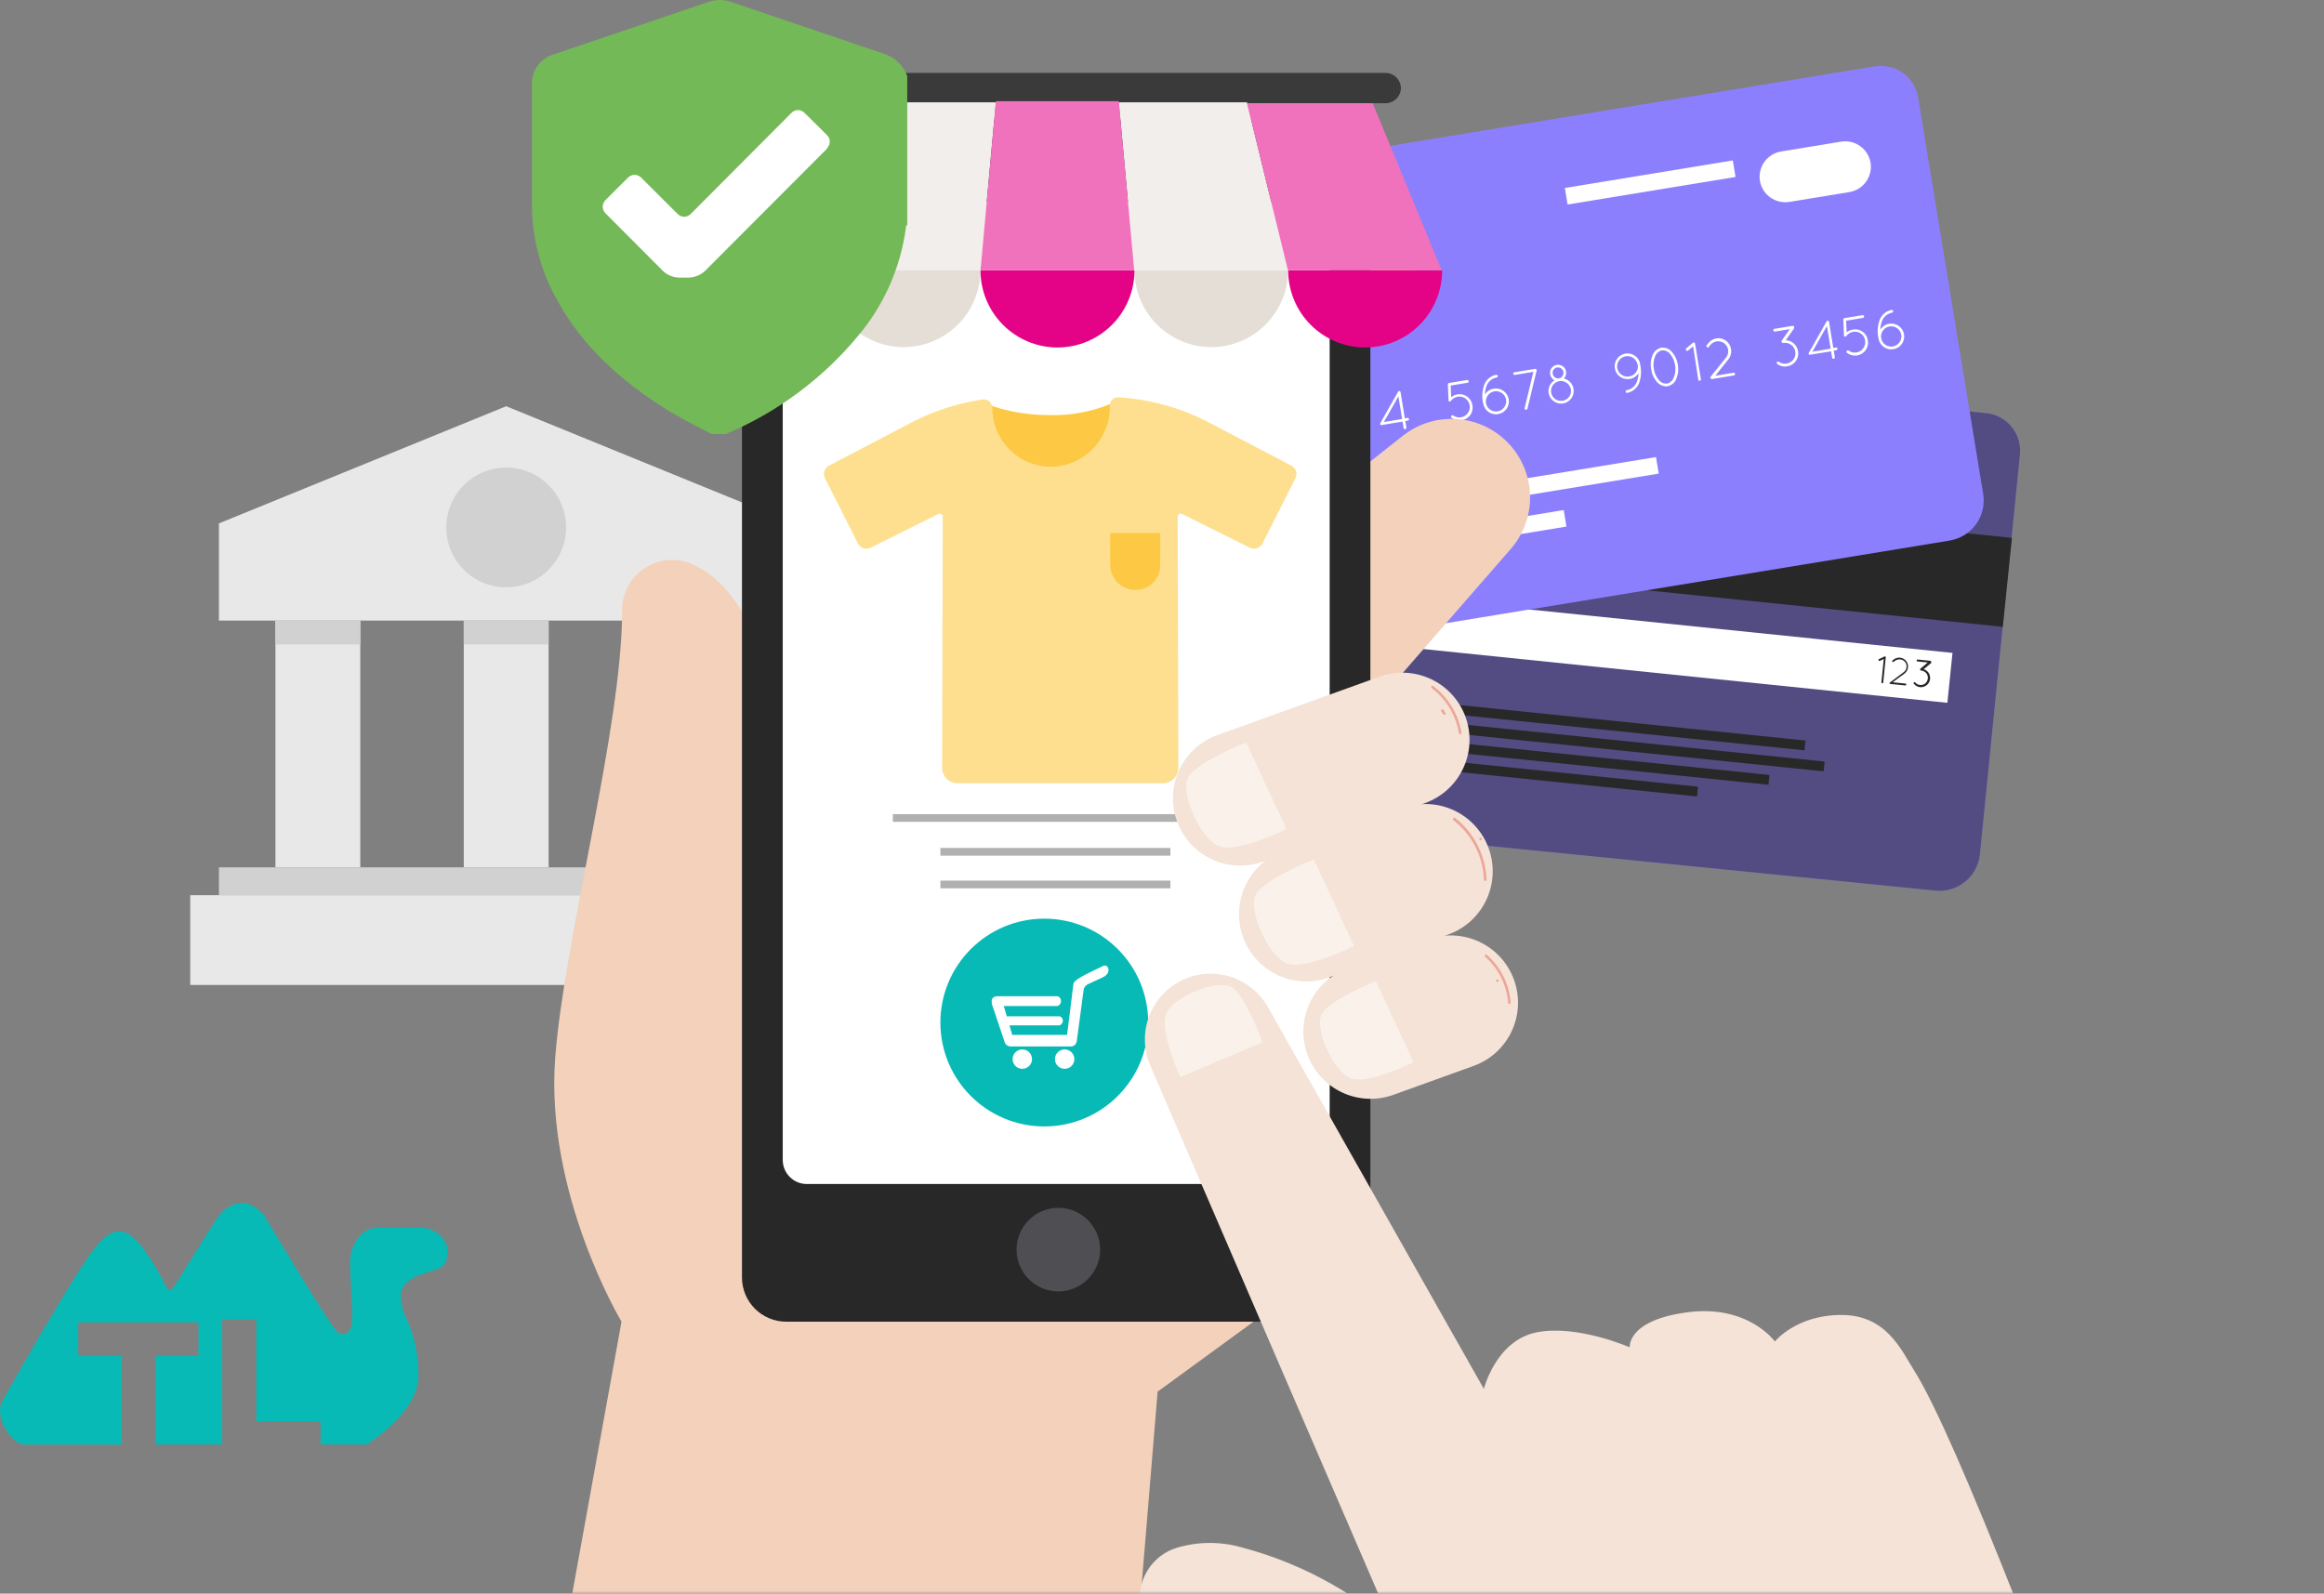 <svg width="452" height="310" viewBox="0 0 452 310" fill="none" xmlns="http://www.w3.org/2000/svg">
<rect x="0" y="0" width="452" height="310" fill="#808080" stroke="none"/>
<g clip-path="url(#clip0_4015_6398)">
<path d="M154.31 120.72H42.58V101.81L98.45 79.02L154.31 101.81V120.72Z" fill="#E8E8E8"/>
<path d="M70.07 120.72H53.57V168.72H70.07V120.72Z" fill="#E8E8E8"/>
<path d="M70.07 120.72H53.57V125.37H70.07V120.72Z" fill="#D1D1D1"/>
<path d="M143.33 120.72H126.83V168.72H143.33V120.72Z" fill="#E8E8E8"/>
<path d="M143.33 120.72H126.83V125.37H143.33V120.72Z" fill="#D1D1D1"/>
<path d="M106.699 120.72H90.199V168.72H106.699V120.72Z" fill="#E8E8E8"/>
<path d="M106.699 120.72H90.199V125.37H106.699V120.72Z" fill="#D1D1D1"/>
<path d="M98.451 114.25C104.885 114.25 110.101 109.034 110.101 102.6C110.101 96.166 104.885 90.95 98.451 90.95C92.017 90.95 86.801 96.166 86.801 102.6C86.801 109.034 92.017 114.25 98.451 114.25Z" fill="#D1D1D1"/>
<path d="M154.31 168.72H42.58V174.14H154.31V168.72Z" fill="#D1D1D1"/>
<path d="M159.4 174.14H37V191.6H159.4V174.14Z" fill="#E8E8E8"/>
<path d="M392.861 88.41L385.081 166.17C384.871 168.255 383.842 170.172 382.22 171.5C380.599 172.827 378.516 173.457 376.431 173.25L253.111 160.91C251.025 160.698 249.108 159.667 247.781 158.044C246.453 156.42 245.824 154.337 246.031 152.25L253.811 74.5C253.907 73.538 254.192 72.604 254.649 71.752C255.106 70.901 255.727 70.147 256.476 69.535C257.224 68.923 258.086 68.465 259.011 68.186C259.937 67.907 260.909 67.813 261.871 67.91L386.271 80.36C387.232 80.455 388.166 80.739 389.018 81.195C389.869 81.651 390.623 82.271 391.235 83.019C391.847 83.766 392.306 84.627 392.585 85.552C392.864 86.478 392.958 87.449 392.861 88.41Z" fill="#8C7FFE"/>
<path opacity="0.58" d="M392.861 88.41L385.081 166.17C384.871 168.255 383.842 170.172 382.22 171.5C380.599 172.827 378.516 173.457 376.431 173.25L253.111 160.91C251.025 160.698 249.108 159.667 247.781 158.044C246.453 156.42 245.824 154.337 246.031 152.25L253.811 74.5C253.907 73.538 254.192 72.604 254.649 71.752C255.106 70.901 255.727 70.147 256.476 69.535C257.224 68.923 258.086 68.465 259.011 68.186C259.937 67.907 260.909 67.813 261.871 67.91L386.271 80.36C387.232 80.455 388.166 80.739 389.018 81.195C389.869 81.651 390.623 82.271 391.235 83.019C391.847 83.766 392.306 84.627 392.585 85.552C392.864 86.478 392.958 87.449 392.861 88.41Z" fill="#282828"/>
<path d="M391.301 104.633L252.271 90.363L250.496 107.662L389.526 121.932L391.301 104.633Z" fill="#282828"/>
<path d="M379.747 127.006L259.061 114.62L258.064 124.329L378.75 136.715L379.747 127.006Z" fill="white"/>
<path d="M366.379 128.2L365.589 128.56H365.499C365.467 128.556 365.436 128.544 365.41 128.524C365.383 128.505 365.363 128.479 365.349 128.45C365.339 128.428 365.334 128.404 365.334 128.379C365.334 128.355 365.339 128.331 365.348 128.308C365.357 128.286 365.371 128.266 365.388 128.249C365.406 128.232 365.426 128.219 365.449 128.21L366.519 127.7C366.541 127.69 366.564 127.684 366.588 127.683C366.612 127.682 366.636 127.686 366.658 127.695C366.68 127.703 366.701 127.716 366.718 127.732C366.735 127.748 366.749 127.768 366.759 127.79C366.774 127.835 366.774 127.884 366.759 127.93L366.279 132.75C366.277 132.773 366.269 132.796 366.258 132.817C366.247 132.838 366.231 132.857 366.212 132.872C366.194 132.886 366.173 132.897 366.15 132.904C366.127 132.911 366.103 132.913 366.079 132.91C366.055 132.907 366.032 132.9 366.011 132.889C365.991 132.877 365.972 132.862 365.957 132.843C365.942 132.825 365.931 132.803 365.925 132.78C365.918 132.757 365.916 132.733 365.919 132.71L366.379 128.2Z" fill="#282828"/>
<path d="M367.59 132.75L370.26 130.75C370.418 130.632 370.549 130.482 370.644 130.309C370.738 130.137 370.795 129.946 370.81 129.75C370.843 129.415 370.75 129.08 370.55 128.81C370.433 128.653 370.283 128.523 370.11 128.43C369.937 128.336 369.746 128.282 369.55 128.27C369.214 128.237 368.877 128.325 368.6 128.52L368.32 128.73C368.304 128.747 368.285 128.761 368.263 128.77C368.242 128.78 368.219 128.785 368.195 128.785C368.172 128.785 368.148 128.78 368.127 128.77C368.105 128.761 368.086 128.747 368.07 128.73C368.053 128.713 368.039 128.693 368.029 128.671C368.02 128.648 368.015 128.624 368.015 128.6C368.015 128.576 368.02 128.552 368.029 128.529C368.039 128.507 368.053 128.487 368.07 128.47L368.35 128.26C368.697 128.008 369.123 127.89 369.55 127.93C369.789 127.954 370.02 128.028 370.228 128.147C370.437 128.266 370.618 128.427 370.76 128.62C371.016 128.961 371.133 129.386 371.09 129.81C371.067 130.05 370.994 130.283 370.875 130.493C370.756 130.704 370.595 130.886 370.4 131.03L368.11 132.72L370.59 132.97C370.639 132.975 370.684 132.999 370.715 133.036C370.747 133.073 370.763 133.121 370.76 133.17C370.755 133.219 370.732 133.263 370.694 133.295C370.657 133.327 370.609 133.343 370.56 133.34L367.63 133.04C367.58 133.033 367.534 133.008 367.5 132.97C367.49 132.928 367.493 132.885 367.509 132.845C367.525 132.806 367.554 132.772 367.59 132.75Z" fill="#282828"/>
<path d="M375.649 128.92L374.149 130.18C374.482 130.283 374.777 130.482 374.999 130.75C375.148 130.932 375.26 131.141 375.327 131.366C375.394 131.591 375.415 131.827 375.389 132.06C375.369 132.296 375.301 132.524 375.189 132.732C375.078 132.941 374.924 133.124 374.739 133.27C374.372 133.57 373.901 133.714 373.429 133.67C373.196 133.645 372.969 133.574 372.763 133.46C372.557 133.347 372.376 133.194 372.229 133.01C372.212 132.993 372.198 132.973 372.188 132.951C372.179 132.929 372.174 132.904 372.174 132.88C372.174 132.856 372.179 132.832 372.188 132.81C372.198 132.787 372.212 132.767 372.229 132.75C372.246 132.733 372.266 132.719 372.289 132.709C372.311 132.7 372.335 132.695 372.359 132.695C372.384 132.695 372.408 132.7 372.43 132.709C372.452 132.719 372.472 132.733 372.489 132.75C372.606 132.893 372.75 133.01 372.914 133.096C373.077 133.182 373.255 133.235 373.439 133.25C373.798 133.28 374.156 133.173 374.439 132.95C374.586 132.826 374.707 132.673 374.795 132.502C374.882 132.33 374.935 132.142 374.949 131.95C374.966 131.771 374.947 131.591 374.894 131.419C374.841 131.248 374.755 131.088 374.639 130.95C374.516 130.802 374.363 130.681 374.191 130.593C374.02 130.505 373.832 130.453 373.639 130.44C373.611 130.437 373.583 130.427 373.559 130.411C373.535 130.396 373.514 130.375 373.499 130.35C373.48 130.333 373.465 130.313 373.454 130.289C373.444 130.266 373.438 130.241 373.438 130.215C373.438 130.19 373.444 130.164 373.454 130.141C373.465 130.118 373.48 130.097 373.499 130.08L374.929 128.87L372.929 128.67C372.881 128.663 372.837 128.637 372.807 128.598C372.777 128.558 372.764 128.509 372.769 128.46C372.77 128.436 372.777 128.412 372.788 128.39C372.798 128.367 372.814 128.348 372.833 128.332C372.851 128.316 372.873 128.304 372.896 128.297C372.92 128.29 372.945 128.287 372.969 128.29L375.419 128.54C375.444 128.541 375.468 128.548 375.49 128.559C375.512 128.569 375.532 128.585 375.548 128.603C375.564 128.622 375.575 128.644 375.583 128.667C375.59 128.691 375.592 128.716 375.589 128.74C375.599 128.766 375.599 128.794 375.589 128.82L375.649 128.92Z" fill="#282828"/>
<path d="M351.153 144.055L257.027 134.394L256.832 136.294L350.958 145.955L351.153 144.055Z" fill="#282828"/>
<path d="M354.878 148.145L256.664 138.065L256.469 139.965L354.683 150.045L354.878 148.145Z" fill="#282828"/>
<path d="M344.154 150.751L256.285 141.732L256.09 143.632L343.959 152.651L344.154 150.751Z" fill="#282828"/>
<path d="M330.252 153.032L255.902 145.401L255.707 147.301L330.057 154.932L330.252 153.032Z" fill="#282828"/>
<path d="M373.061 18.96L385.711 96.07C385.879 97.094 385.845 98.141 385.609 99.151C385.373 100.161 384.941 101.115 384.336 101.958C383.732 102.801 382.967 103.517 382.086 104.065C381.205 104.613 380.224 104.981 379.201 105.15L256.901 125.22C254.831 125.558 252.712 125.06 251.009 123.835C249.306 122.61 248.159 120.76 247.821 118.69L235.171 41.6C234.856 39.675 235.319 37.703 236.457 36.119C237.595 34.534 239.316 33.466 241.241 33.15L364.611 12.91C366.534 12.592 368.504 13.051 370.088 14.185C371.673 15.32 372.742 17.037 373.061 18.96Z" fill="#8C7FFE"/>
<path d="M267.61 60.77L259.61 62.08C258.435 62.273 257.234 62.233 256.075 61.961C254.916 61.689 253.822 61.192 252.855 60.497C251.888 59.803 251.068 58.924 250.441 57.913C249.813 56.901 249.392 55.775 249.2 54.6C249.007 53.425 249.047 52.224 249.319 51.065C249.591 49.906 250.088 48.812 250.783 47.845C251.477 46.878 252.356 46.058 253.368 45.431C254.379 44.803 255.505 44.382 256.68 44.19L264.68 42.88C265.855 42.687 267.056 42.728 268.215 42.999C269.374 43.271 270.468 43.768 271.435 44.463C272.402 45.157 273.222 46.036 273.85 47.048C274.477 48.06 274.898 49.185 275.09 50.36C275.283 51.535 275.242 52.736 274.971 53.895C274.699 55.054 274.202 56.148 273.507 57.115C272.813 58.082 271.934 58.902 270.922 59.529C269.91 60.157 268.785 60.578 267.61 60.77Z" fill="#FDC944"/>
<path d="M359.71 37.36L348 39.28C346.7 39.486 345.372 39.17 344.303 38.403C343.234 37.635 342.511 36.477 342.29 35.18C342.084 33.88 342.4 32.552 343.167 31.483C343.935 30.414 345.093 29.691 346.39 29.47L358.1 27.55C359.4 27.345 360.728 27.66 361.797 28.427C362.866 29.195 363.589 30.353 363.81 31.65C364.015 32.95 363.7 34.278 362.933 35.347C362.165 36.416 361.007 37.139 359.71 37.36Z" fill="white"/>
<path d="M252.39 80.01L251.44 80.81C251.405 80.845 251.359 80.867 251.31 80.87C251.266 80.879 251.219 80.876 251.177 80.859C251.135 80.844 251.097 80.816 251.07 80.78C251.044 80.756 251.024 80.728 251.01 80.696C250.995 80.664 250.988 80.63 250.988 80.595C250.988 80.56 250.995 80.525 251.01 80.494C251.024 80.462 251.044 80.433 251.07 80.41L252.37 79.29C252.422 79.247 252.487 79.223 252.555 79.223C252.622 79.223 252.688 79.247 252.74 79.29C252.779 79.346 252.8 79.412 252.8 79.48L253.93 86.38C253.937 86.413 253.937 86.448 253.931 86.482C253.924 86.516 253.91 86.547 253.89 86.576C253.871 86.604 253.845 86.627 253.816 86.645C253.787 86.663 253.754 86.675 253.72 86.68C253.651 86.689 253.582 86.671 253.526 86.63C253.47 86.589 253.432 86.528 253.42 86.46L252.39 80.01Z" fill="white"/>
<path d="M255.78 85.91L258.78 82.17C258.954 81.957 259.081 81.71 259.152 81.444C259.222 81.179 259.235 80.901 259.19 80.63C259.11 80.151 258.853 79.719 258.47 79.42C258.259 79.252 258.014 79.13 257.752 79.063C257.49 78.995 257.217 78.984 256.95 79.03C256.467 79.1 256.027 79.35 255.72 79.73L255.41 80.13C255.386 80.154 255.357 80.174 255.325 80.187C255.294 80.201 255.26 80.207 255.225 80.207C255.191 80.207 255.157 80.201 255.125 80.187C255.093 80.174 255.064 80.154 255.04 80.13C255.016 80.106 254.996 80.077 254.983 80.045C254.97 80.013 254.963 79.979 254.963 79.945C254.963 79.911 254.97 79.876 254.983 79.845C254.996 79.813 255.016 79.784 255.04 79.76L255.35 79.36C255.742 78.876 256.297 78.553 256.91 78.45C257.25 78.391 257.598 78.406 257.931 78.494C258.264 78.582 258.574 78.741 258.84 78.96C259.328 79.337 259.656 79.883 259.76 80.49C259.821 80.841 259.806 81.2 259.719 81.544C259.631 81.889 259.471 82.211 259.25 82.49L256.69 85.7L260.24 85.11C260.31 85.102 260.381 85.121 260.437 85.164C260.493 85.207 260.53 85.27 260.54 85.34C260.547 85.374 260.548 85.408 260.541 85.442C260.534 85.476 260.52 85.508 260.501 85.536C260.481 85.564 260.456 85.588 260.426 85.606C260.397 85.624 260.364 85.635 260.33 85.64L256.15 86.33H256.1C256.07 86.348 256.035 86.357 256 86.357C255.965 86.357 255.931 86.348 255.9 86.33C255.862 86.314 255.827 86.289 255.799 86.258C255.771 86.226 255.751 86.189 255.74 86.149C255.728 86.109 255.726 86.066 255.733 86.025C255.74 85.983 255.756 85.944 255.78 85.91Z" fill="white"/>
<path d="M265.54 77.6L263.92 79.92C264.423 79.937 264.909 80.1 265.32 80.39C265.862 80.796 266.221 81.4 266.32 82.07C266.378 82.406 266.368 82.749 266.29 83.081C266.213 83.412 266.07 83.725 265.87 84C265.462 84.539 264.859 84.898 264.19 85C263.856 85.057 263.514 85.046 263.185 84.969C262.855 84.892 262.544 84.749 262.27 84.55C262.241 84.529 262.217 84.503 262.198 84.472C262.179 84.442 262.166 84.408 262.161 84.373C262.155 84.337 262.157 84.301 262.165 84.266C262.174 84.232 262.189 84.199 262.21 84.17C262.231 84.141 262.258 84.116 262.288 84.097C262.318 84.079 262.352 84.066 262.388 84.061C262.423 84.055 262.459 84.056 262.494 84.065C262.529 84.073 262.561 84.089 262.59 84.11C263.029 84.419 263.571 84.544 264.1 84.46C264.387 84.424 264.663 84.329 264.91 84.181C265.158 84.033 265.373 83.835 265.54 83.6C265.697 83.383 265.809 83.137 265.87 82.876C265.93 82.614 265.937 82.344 265.89 82.08C265.849 81.816 265.755 81.564 265.614 81.337C265.473 81.11 265.288 80.914 265.07 80.76C264.855 80.602 264.611 80.489 264.352 80.427C264.092 80.366 263.823 80.356 263.56 80.4C263.519 80.41 263.476 80.408 263.436 80.396C263.395 80.384 263.359 80.361 263.33 80.33C263.3 80.31 263.275 80.284 263.255 80.254C263.235 80.224 263.222 80.19 263.215 80.155C263.209 80.119 263.209 80.083 263.217 80.048C263.225 80.013 263.239 79.979 263.26 79.95L264.81 77.72L261.94 78.19C261.905 78.197 261.869 78.197 261.834 78.19C261.8 78.182 261.767 78.168 261.737 78.147C261.708 78.127 261.684 78.1 261.665 78.07C261.647 78.039 261.635 78.005 261.63 77.97C261.623 77.935 261.623 77.899 261.631 77.864C261.638 77.829 261.652 77.796 261.673 77.767C261.693 77.738 261.72 77.714 261.75 77.695C261.781 77.677 261.815 77.665 261.85 77.66L265.36 77.08C265.396 77.074 265.432 77.076 265.467 77.084C265.502 77.093 265.535 77.108 265.564 77.13C265.593 77.151 265.617 77.178 265.635 77.209C265.654 77.24 265.665 77.274 265.67 77.31C265.68 77.349 265.68 77.391 265.67 77.43C265.662 77.466 265.647 77.5 265.624 77.53C265.602 77.559 265.573 77.583 265.54 77.6Z" fill="white"/>
<path d="M272.78 82.01L268.72 82.68C268.668 82.7 268.611 82.7 268.56 82.68C268.528 82.665 268.5 82.642 268.478 82.615C268.455 82.588 268.439 82.556 268.429 82.522C268.42 82.489 268.417 82.453 268.423 82.418C268.428 82.383 268.441 82.35 268.46 82.32L271.92 76.2C271.937 76.17 271.961 76.144 271.988 76.124C272.016 76.103 272.047 76.088 272.081 76.079C272.114 76.071 272.149 76.07 272.183 76.075C272.218 76.08 272.25 76.092 272.28 76.11C272.324 76.142 272.362 76.183 272.39 76.23L273.23 81.38L273.74 81.3C273.774 81.293 273.809 81.293 273.844 81.299C273.878 81.306 273.911 81.32 273.94 81.339C273.969 81.359 273.993 81.384 274.012 81.413C274.031 81.443 274.044 81.476 274.05 81.51C274.059 81.58 274.039 81.651 273.996 81.707C273.953 81.763 273.89 81.8 273.82 81.81L273.32 81.89L273.53 83.18C273.538 83.25 273.519 83.321 273.476 83.377C273.433 83.433 273.37 83.47 273.3 83.48C273.232 83.492 273.163 83.476 273.107 83.437C273.05 83.397 273.012 83.338 273 83.27L272.78 82.01ZM272.7 81.5L271.98 77.1L269.15 82.1L272.7 81.5Z" fill="white"/>
<path d="M282.319 81.27C282.291 81.25 282.266 81.224 282.247 81.195C282.229 81.165 282.216 81.132 282.211 81.098C282.205 81.063 282.207 81.028 282.215 80.994C282.223 80.96 282.238 80.928 282.259 80.9C282.28 80.87 282.307 80.844 282.338 80.824C282.369 80.804 282.404 80.79 282.44 80.784C282.476 80.778 282.513 80.778 282.549 80.786C282.585 80.794 282.619 80.809 282.649 80.83C283.088 81.139 283.63 81.264 284.159 81.18C284.423 81.138 284.675 81.044 284.902 80.903C285.129 80.763 285.325 80.578 285.479 80.36C285.637 80.145 285.75 79.9 285.812 79.641C285.874 79.382 285.883 79.113 285.839 78.85C285.752 78.313 285.457 77.832 285.019 77.51C284.803 77.356 284.558 77.246 284.299 77.188C284.039 77.129 283.771 77.123 283.509 77.17C283.244 77.21 282.99 77.304 282.761 77.445C282.533 77.585 282.335 77.771 282.179 77.99C282.16 78.02 282.135 78.046 282.106 78.065C282.076 78.085 282.043 78.098 282.008 78.103C281.973 78.109 281.937 78.107 281.903 78.098C281.869 78.089 281.837 78.072 281.809 78.05C281.791 78.046 281.774 78.037 281.76 78.025C281.746 78.013 281.736 77.997 281.729 77.98C281.724 77.95 281.724 77.92 281.729 77.89L281.599 74.8C281.59 74.762 281.592 74.722 281.605 74.685C281.617 74.648 281.639 74.615 281.669 74.59C281.71 74.541 281.767 74.509 281.829 74.5L285.329 73.92C285.365 73.914 285.401 73.916 285.436 73.924C285.471 73.933 285.504 73.948 285.533 73.97C285.562 73.991 285.586 74.018 285.604 74.049C285.623 74.08 285.635 74.114 285.639 74.15C285.648 74.185 285.649 74.221 285.643 74.257C285.636 74.293 285.622 74.326 285.601 74.356C285.58 74.385 285.553 74.41 285.522 74.428C285.49 74.446 285.455 74.457 285.419 74.46L282.149 75L282.239 77.27C282.589 76.98 283.01 76.79 283.459 76.72C283.793 76.66 284.136 76.668 284.466 76.746C284.796 76.823 285.107 76.968 285.379 77.17C285.65 77.369 285.878 77.62 286.05 77.909C286.221 78.197 286.334 78.517 286.379 78.85C286.438 79.183 286.429 79.525 286.353 79.854C286.278 80.184 286.137 80.495 285.939 80.77C285.524 81.301 284.925 81.658 284.259 81.77C283.572 81.865 282.875 81.685 282.319 81.27Z" fill="white"/>
<path d="M288.629 74.97C288.804 74.448 289.115 73.982 289.53 73.62C289.944 73.258 290.448 73.013 290.989 72.91C291.022 72.903 291.057 72.902 291.091 72.908C291.124 72.914 291.157 72.927 291.186 72.945C291.214 72.964 291.239 72.988 291.259 73.016C291.278 73.044 291.292 73.076 291.299 73.11C291.306 73.145 291.307 73.181 291.3 73.216C291.293 73.25 291.28 73.284 291.26 73.314C291.241 73.343 291.216 73.369 291.186 73.389C291.157 73.409 291.124 73.423 291.089 73.43C290.63 73.51 290.202 73.713 289.849 74.018C289.497 74.323 289.234 74.717 289.089 75.16C288.905 75.667 288.807 76.201 288.799 76.74C288.99 76.436 289.244 76.176 289.544 75.979C289.845 75.783 290.184 75.653 290.539 75.6C291.198 75.493 291.872 75.65 292.415 76.038C292.958 76.425 293.326 77.012 293.439 77.67C293.493 77.996 293.482 78.33 293.407 78.653C293.332 78.975 293.193 79.279 293 79.547C292.807 79.816 292.562 80.044 292.281 80.218C291.999 80.391 291.686 80.508 291.359 80.56C290.714 80.665 290.054 80.516 289.518 80.142C288.982 79.769 288.613 79.201 288.489 78.56C288.441 78.399 288.404 78.236 288.379 78.07C288.202 77.032 288.288 75.966 288.629 74.97ZM289.009 78.43C289.018 78.479 289.035 78.526 289.059 78.57C289.064 78.596 289.064 78.623 289.059 78.65C289.204 79.106 289.508 79.495 289.915 79.747C290.322 79.998 290.806 80.095 291.279 80.02C291.797 79.934 292.26 79.647 292.569 79.223C292.878 78.798 293.007 78.269 292.929 77.75C292.838 77.231 292.547 76.77 292.119 76.465C291.69 76.16 291.158 76.036 290.639 76.12C290.125 76.21 289.666 76.499 289.362 76.923C289.057 77.347 288.93 77.874 289.009 78.39V78.43Z" fill="white"/>
<path d="M296.541 79.33L298.231 72.33L294.611 72.93C294.542 72.939 294.473 72.921 294.417 72.88C294.361 72.839 294.323 72.778 294.311 72.71C294.302 72.644 294.319 72.577 294.358 72.523C294.397 72.469 294.455 72.432 294.521 72.42L298.521 71.76C298.573 71.745 298.628 71.745 298.681 71.76C298.717 71.77 298.752 71.787 298.781 71.812C298.81 71.836 298.834 71.866 298.851 71.9C298.854 71.926 298.854 71.953 298.851 71.98C298.866 72.029 298.866 72.081 298.851 72.13L297.071 79.51C297.059 79.56 297.032 79.605 296.995 79.64C296.958 79.676 296.911 79.7 296.861 79.71C296.825 79.72 296.787 79.72 296.751 79.71C296.71 79.702 296.671 79.686 296.638 79.662C296.604 79.638 296.576 79.606 296.556 79.57C296.535 79.533 296.524 79.493 296.521 79.451C296.519 79.41 296.525 79.368 296.541 79.33Z" fill="white"/>
<path d="M302.769 70.97C303.182 70.9 303.605 70.997 303.946 71.239C304.287 71.481 304.519 71.848 304.589 72.26C304.631 72.507 304.614 72.761 304.539 73.001C304.464 73.241 304.334 73.46 304.16 73.64C304.637 73.747 305.071 73.995 305.406 74.352C305.741 74.708 305.962 75.157 306.039 75.64C306.147 76.281 305.997 76.939 305.623 77.471C305.248 78.002 304.68 78.365 304.039 78.48C303.398 78.587 302.74 78.438 302.208 78.063C301.677 77.689 301.314 77.12 301.199 76.48C301.122 75.998 301.188 75.505 301.389 75.06C301.59 74.616 301.917 74.24 302.329 73.98C302.112 73.862 301.925 73.696 301.781 73.495C301.637 73.294 301.541 73.063 301.499 72.82C301.459 72.615 301.46 72.404 301.502 72.199C301.545 71.994 301.627 71.8 301.745 71.628C301.864 71.456 302.015 71.308 302.191 71.195C302.367 71.082 302.564 71.006 302.769 70.97ZM303.919 77.97C304.172 77.93 304.414 77.84 304.631 77.706C304.849 77.572 305.038 77.397 305.188 77.189C305.337 76.982 305.445 76.747 305.503 76.499C305.562 76.25 305.571 75.992 305.529 75.74C305.434 75.235 305.148 74.787 304.731 74.487C304.314 74.187 303.798 74.059 303.289 74.13C303.037 74.171 302.795 74.262 302.578 74.397C302.36 74.532 302.172 74.709 302.023 74.917C301.875 75.125 301.769 75.361 301.711 75.61C301.654 75.859 301.646 76.118 301.689 76.37C301.775 76.876 302.058 77.328 302.476 77.626C302.894 77.924 303.413 78.044 303.919 77.96V77.97ZM303.199 73.59C303.478 73.541 303.726 73.385 303.891 73.154C304.055 72.924 304.123 72.639 304.079 72.36C304.033 72.083 303.878 71.835 303.65 71.672C303.421 71.509 303.137 71.444 302.859 71.49C302.72 71.505 302.585 71.549 302.463 71.62C302.341 71.691 302.236 71.786 302.154 71.9C302.072 72.014 302.015 72.145 301.986 72.282C301.958 72.42 301.959 72.562 301.989 72.7C302.009 72.839 302.056 72.972 302.128 73.093C302.199 73.214 302.294 73.319 302.406 73.403C302.519 73.486 302.647 73.547 302.783 73.581C302.919 73.615 303.061 73.621 303.199 73.6V73.59Z" fill="white"/>
<path d="M316.12 68.78C316.728 68.677 317.353 68.802 317.875 69.13C318.397 69.459 318.779 69.968 318.95 70.56C318.947 70.577 318.947 70.594 318.95 70.61C318.95 70.81 319.04 71.02 319.07 71.25C319.258 72.289 319.182 73.358 318.85 74.36C318.672 74.882 318.358 75.347 317.942 75.709C317.526 76.071 317.022 76.316 316.48 76.42C316.447 76.427 316.412 76.428 316.378 76.422C316.345 76.416 316.312 76.403 316.284 76.385C316.255 76.366 316.23 76.342 316.21 76.314C316.191 76.285 316.177 76.254 316.17 76.22C316.161 76.149 316.178 76.077 316.219 76.018C316.259 75.959 316.32 75.917 316.39 75.9C316.848 75.822 317.276 75.621 317.629 75.318C317.981 75.015 318.244 74.621 318.39 74.18C318.579 73.671 318.676 73.133 318.68 72.59C318.491 72.893 318.238 73.15 317.94 73.346C317.641 73.541 317.303 73.669 316.95 73.72C316.625 73.775 316.292 73.764 315.971 73.689C315.65 73.614 315.347 73.477 315.079 73.284C314.812 73.092 314.585 72.849 314.412 72.568C314.238 72.288 314.122 71.976 314.07 71.65C313.963 70.998 314.119 70.33 314.503 69.792C314.887 69.254 315.469 68.89 316.12 68.78ZM318.49 70.92C318.397 70.406 318.107 69.948 317.681 69.645C317.254 69.343 316.726 69.219 316.21 69.3C315.949 69.34 315.698 69.432 315.472 69.57C315.247 69.707 315.051 69.888 314.895 70.102C314.74 70.316 314.629 70.558 314.568 70.816C314.507 71.073 314.497 71.339 314.54 71.6C314.628 72.116 314.916 72.577 315.34 72.884C315.765 73.19 316.292 73.318 316.81 73.24C317.079 73.207 317.338 73.121 317.572 72.985C317.806 72.849 318.01 72.667 318.172 72.45C318.333 72.234 318.449 71.986 318.513 71.723C318.576 71.46 318.585 71.187 318.54 70.92H318.49Z" fill="white"/>
<path d="M321.131 71.81C320.956 70.885 321.056 69.928 321.421 69.06C321.565 68.702 321.794 68.385 322.088 68.136C322.383 67.886 322.734 67.713 323.111 67.63C323.495 67.587 323.884 67.639 324.244 67.782C324.603 67.925 324.921 68.154 325.171 68.45C325.793 69.156 326.196 70.029 326.331 70.96C326.499 71.88 326.395 72.829 326.031 73.69C325.89 74.052 325.662 74.374 325.367 74.627C325.072 74.88 324.72 75.056 324.341 75.14C323.956 75.181 323.566 75.127 323.207 74.983C322.848 74.838 322.53 74.607 322.281 74.31C321.656 73.611 321.255 72.74 321.131 71.81ZM321.651 71.72C321.767 72.543 322.114 73.316 322.651 73.95C322.84 74.181 323.083 74.361 323.359 74.476C323.634 74.591 323.933 74.637 324.231 74.61C324.522 74.543 324.793 74.405 325.018 74.208C325.243 74.01 325.416 73.76 325.521 73.48C325.848 72.711 325.941 71.862 325.791 71.04C325.672 70.221 325.325 69.452 324.791 68.82C324.603 68.587 324.361 68.404 324.085 68.289C323.809 68.174 323.508 68.129 323.211 68.16C322.917 68.222 322.644 68.358 322.418 68.556C322.192 68.754 322.02 69.007 321.921 69.29C321.594 70.056 321.501 70.901 321.651 71.72Z" fill="white"/>
<path d="M329.311 67.39L328.311 68.19C328.279 68.223 328.236 68.245 328.19 68.25C328.145 68.259 328.097 68.255 328.053 68.24C328.009 68.224 327.97 68.196 327.94 68.16C327.916 68.136 327.897 68.107 327.883 68.075C327.87 68.044 327.863 68.01 327.863 67.975C327.863 67.941 327.87 67.907 327.883 67.875C327.897 67.843 327.916 67.814 327.94 67.79L329.25 66.68C329.302 66.635 329.367 66.61 329.436 66.61C329.504 66.61 329.569 66.635 329.621 66.68C329.659 66.736 329.679 66.802 329.68 66.87L330.811 73.77C330.818 73.804 330.818 73.838 330.811 73.872C330.804 73.906 330.791 73.938 330.771 73.966C330.751 73.994 330.726 74.018 330.697 74.036C330.667 74.054 330.635 74.065 330.601 74.07C330.532 74.079 330.462 74.061 330.406 74.02C330.351 73.979 330.313 73.918 330.301 73.85L329.311 67.39Z" fill="white"/>
<path d="M332.701 73.29L335.701 69.55C335.871 69.335 335.995 69.088 336.066 68.823C336.136 68.558 336.152 68.281 336.111 68.01C336.023 67.536 335.768 67.11 335.391 66.81C335.179 66.638 334.933 66.513 334.669 66.444C334.405 66.375 334.13 66.364 333.861 66.41C333.376 66.482 332.936 66.736 332.631 67.12L332.321 67.51C332.297 67.534 332.269 67.553 332.239 67.567C332.208 67.58 332.174 67.587 332.141 67.587C332.107 67.587 332.074 67.58 332.043 67.567C332.012 67.553 331.984 67.534 331.961 67.51C331.935 67.487 331.914 67.458 331.9 67.426C331.886 67.394 331.879 67.36 331.879 67.325C331.879 67.29 331.886 67.256 331.9 67.224C331.914 67.192 331.935 67.163 331.961 67.14L332.271 66.74C332.658 66.257 333.21 65.933 333.821 65.83C334.162 65.771 334.512 65.786 334.846 65.874C335.181 65.962 335.493 66.121 335.761 66.34C336.252 66.716 336.578 67.268 336.671 67.88C336.734 68.23 336.722 68.589 336.635 68.934C336.549 69.278 336.391 69.601 336.171 69.88L333.611 73.09L337.161 72.51C337.195 72.504 337.23 72.506 337.264 72.514C337.297 72.522 337.329 72.536 337.357 72.557C337.385 72.577 337.409 72.603 337.427 72.633C337.444 72.663 337.456 72.696 337.461 72.73C337.469 72.799 337.452 72.868 337.411 72.924C337.37 72.98 337.309 73.018 337.241 73.03L333.061 73.72C333.028 73.735 332.992 73.743 332.956 73.743C332.92 73.743 332.884 73.735 332.851 73.72C332.809 73.706 332.772 73.682 332.741 73.651C332.71 73.62 332.686 73.583 332.672 73.541C332.657 73.5 332.652 73.456 332.657 73.412C332.662 73.369 332.677 73.327 332.701 73.29Z" fill="white"/>
<path d="M348.93 63.88L347.31 66.19C347.815 66.206 348.303 66.373 348.71 66.67C348.979 66.871 349.206 67.122 349.378 67.41C349.549 67.699 349.662 68.018 349.71 68.35C349.769 68.685 349.758 69.027 349.679 69.358C349.6 69.688 349.454 69.998 349.25 70.27C348.845 70.812 348.241 71.172 347.57 71.27C347.238 71.328 346.896 71.316 346.568 71.237C346.24 71.158 345.931 71.013 345.661 70.81C345.632 70.79 345.607 70.765 345.589 70.735C345.57 70.706 345.557 70.672 345.552 70.638C345.546 70.603 345.547 70.568 345.556 70.534C345.564 70.5 345.579 70.468 345.6 70.44C345.62 70.411 345.646 70.387 345.675 70.368C345.705 70.349 345.738 70.337 345.773 70.331C345.807 70.326 345.843 70.327 345.877 70.335C345.911 70.344 345.942 70.359 345.97 70.38C346.187 70.534 346.432 70.644 346.691 70.702C346.951 70.76 347.219 70.767 347.48 70.72C348.016 70.636 348.497 70.345 348.82 69.91C348.978 69.693 349.09 69.447 349.15 69.186C349.21 68.924 349.217 68.654 349.17 68.39C349.129 68.126 349.035 67.874 348.894 67.647C348.753 67.421 348.568 67.224 348.35 67.07C348.135 66.912 347.891 66.799 347.632 66.738C347.372 66.676 347.103 66.666 346.84 66.71C346.754 66.718 346.669 66.693 346.6 66.64C346.541 66.596 346.501 66.531 346.49 66.457C346.479 66.384 346.497 66.31 346.54 66.25L348.09 64.03L345.22 64.5C345.147 64.512 345.073 64.494 345.013 64.451C344.953 64.408 344.913 64.343 344.901 64.27C344.892 64.199 344.911 64.127 344.954 64.069C344.996 64.011 345.06 63.972 345.131 63.96L348.641 63.39C348.675 63.383 348.711 63.383 348.746 63.39C348.781 63.398 348.814 63.412 348.843 63.433C348.872 63.453 348.897 63.48 348.915 63.51C348.934 63.541 348.946 63.575 348.95 63.61C348.96 63.649 348.96 63.691 348.95 63.73C348.947 63.781 348.941 63.831 348.93 63.88Z" fill="white"/>
<path d="M356.13 68.34L352.06 69C352.034 69.012 352.005 69.018 351.975 69.018C351.946 69.018 351.917 69.012 351.89 69C351.86 68.984 351.832 68.961 351.811 68.933C351.789 68.906 351.774 68.874 351.765 68.84C351.757 68.806 351.755 68.771 351.761 68.736C351.768 68.702 351.781 68.669 351.8 68.64L355.26 62.52C355.277 62.489 355.3 62.462 355.327 62.441C355.355 62.419 355.386 62.404 355.42 62.395C355.454 62.387 355.489 62.385 355.524 62.391C355.558 62.398 355.591 62.411 355.62 62.43C355.666 62.453 355.701 62.492 355.72 62.54L356.56 67.69L357.07 67.6C357.14 67.591 357.211 67.609 357.268 67.65C357.326 67.69 357.366 67.751 357.38 67.82C357.389 67.89 357.37 67.961 357.327 68.017C357.284 68.073 357.22 68.11 357.15 68.12L356.65 68.2L356.86 69.49C356.869 69.56 356.85 69.631 356.807 69.687C356.764 69.743 356.7 69.78 356.63 69.79C356.563 69.799 356.495 69.783 356.439 69.744C356.384 69.705 356.345 69.646 356.33 69.58L356.13 68.34ZM356.05 67.82L355.32 63.42L352.5 68.42L356.05 67.82Z" fill="white"/>
<path d="M359.239 68.65C359.209 68.631 359.183 68.606 359.164 68.576C359.144 68.547 359.131 68.513 359.126 68.478C359.12 68.444 359.122 68.408 359.131 68.374C359.14 68.339 359.157 68.307 359.179 68.28C359.199 68.25 359.225 68.225 359.255 68.205C359.285 68.185 359.319 68.171 359.354 68.165C359.39 68.158 359.426 68.159 359.461 68.167C359.496 68.174 359.53 68.189 359.559 68.21C359.776 68.367 360.022 68.479 360.284 68.539C360.545 68.599 360.815 68.606 361.079 68.56C361.341 68.517 361.592 68.422 361.816 68.282C362.041 68.141 362.236 67.957 362.389 67.74C362.547 67.525 362.66 67.281 362.722 67.021C362.783 66.762 362.793 66.493 362.749 66.23C362.711 65.964 362.62 65.708 362.481 65.478C362.342 65.247 362.157 65.047 361.939 64.89C361.723 64.736 361.478 64.626 361.218 64.568C360.959 64.51 360.691 64.504 360.429 64.55C360.164 64.59 359.909 64.684 359.681 64.825C359.452 64.966 359.255 65.151 359.099 65.37C359.079 65.4 359.053 65.426 359.023 65.446C358.992 65.465 358.958 65.478 358.922 65.484C358.887 65.49 358.85 65.488 358.815 65.478C358.78 65.469 358.747 65.453 358.719 65.43C358.686 65.415 358.658 65.391 358.639 65.36C358.639 65.36 358.639 65.36 358.639 65.27L358.509 62.18C358.505 62.141 358.51 62.102 358.524 62.066C358.538 62.029 358.56 61.996 358.589 61.97C358.608 61.944 358.632 61.923 358.659 61.907C358.687 61.892 358.718 61.883 358.749 61.88L362.249 61.31C362.284 61.303 362.32 61.303 362.355 61.31C362.39 61.318 362.423 61.332 362.452 61.353C362.481 61.373 362.506 61.4 362.524 61.43C362.542 61.461 362.554 61.495 362.559 61.53C362.565 61.566 362.563 61.602 362.555 61.637C362.546 61.672 362.531 61.705 362.509 61.733C362.488 61.762 362.461 61.787 362.43 61.805C362.399 61.823 362.365 61.835 362.329 61.84L359.059 62.38L359.159 64.65C359.514 64.368 359.933 64.178 360.379 64.1C360.711 64.04 361.052 64.049 361.381 64.126C361.71 64.204 362.019 64.348 362.289 64.55C362.561 64.748 362.789 64.999 362.961 65.288C363.133 65.576 363.244 65.897 363.289 66.23C363.346 66.564 363.335 66.906 363.258 67.236C363.181 67.565 363.038 67.876 362.839 68.15C362.43 68.688 361.828 69.047 361.159 69.15C360.822 69.2 360.478 69.182 360.148 69.096C359.818 69.01 359.509 68.858 359.239 68.65Z" fill="white"/>
<path d="M365.54 62.35C365.714 61.827 366.024 61.361 366.439 60.999C366.854 60.636 367.358 60.392 367.9 60.29C367.967 60.278 368.036 60.292 368.094 60.329C368.152 60.366 368.193 60.423 368.209 60.49C368.218 60.561 368.201 60.632 368.163 60.692C368.125 60.752 368.067 60.797 368 60.82C367.542 60.9 367.115 61.102 366.763 61.405C366.411 61.708 366.147 62.1 366 62.54C365.819 63.051 365.721 63.588 365.709 64.13C365.899 63.827 366.15 63.567 366.446 63.367C366.743 63.167 367.077 63.032 367.429 62.97C368.087 62.863 368.76 63.021 369.302 63.409C369.843 63.797 370.209 64.383 370.32 65.04C370.375 65.367 370.365 65.701 370.291 66.024C370.216 66.347 370.078 66.651 369.884 66.92C369.691 67.189 369.446 67.417 369.163 67.59C368.881 67.763 368.567 67.879 368.24 67.93C367.595 68.035 366.935 67.886 366.399 67.512C365.863 67.139 365.494 66.571 365.37 65.93C365.324 65.769 365.29 65.606 365.27 65.44C365.101 64.404 365.193 63.341 365.54 62.35ZM365.919 65.82C365.919 65.82 365.919 65.91 365.919 65.95C365.924 65.976 365.924 66.004 365.919 66.03C366.064 66.486 366.368 66.875 366.775 67.127C367.183 67.378 367.667 67.475 368.14 67.4C368.658 67.314 369.121 67.028 369.429 66.603C369.738 66.178 369.868 65.649 369.79 65.13C369.699 64.61 369.407 64.146 368.976 63.841C368.545 63.535 368.01 63.413 367.49 63.5C366.975 63.591 366.517 63.879 366.212 64.303C365.908 64.727 365.781 65.254 365.86 65.77L365.919 65.82Z" fill="white"/>
<path d="M322.08 88.911L256.596 99.658L257.124 102.875L322.608 92.128L322.08 88.911Z" fill="white"/>
<path d="M304.129 99.214L257.77 106.823L258.297 110.04L304.657 102.431L304.129 99.214Z" fill="white"/>
<path d="M337.02 31.206L304.357 36.566L304.885 39.783L337.548 34.422L337.02 31.206Z" fill="white"/>
<mask id="mask0_4015_6398" style="mask-type:luminance" maskUnits="userSpaceOnUse" x="96" y="-37" width="300" height="347">
<path d="M395.65 -36.2H96.34V309.99H395.65V-36.2Z" fill="white"/>
</mask>
<g mask="url(#mask0_4015_6398)">
<path d="M217.609 362H101.879L120.879 257.09C120.879 257.09 105.949 232.25 107.989 205.66C109.779 182.4 121.049 141.19 120.989 118.81C120.964 117.232 121.324 115.671 122.037 114.263C122.749 112.855 123.794 111.642 125.081 110.727C126.367 109.813 127.857 109.225 129.421 109.015C130.985 108.805 132.577 108.978 134.059 109.52C138.059 111.07 142.349 114.61 145.839 121.89C155.659 142.35 156.779 176.53 156.779 176.53L272.779 84.82C274.377 83.542 276.216 82.599 278.187 82.046C280.157 81.493 282.218 81.342 284.248 81.601C286.277 81.861 288.234 82.525 290.002 83.556C291.77 84.586 293.313 85.961 294.539 87.6C296.636 90.396 297.71 93.828 297.581 97.32C297.452 100.813 296.127 104.156 293.829 106.79L244.339 163.6L250.499 252.22L225.149 270.71L217.609 362Z" fill="#F3D1BB"/>
<path d="M257.919 23.26H152.919C148.163 23.26 144.309 27.115 144.309 31.87V248.49C144.309 253.245 148.163 257.1 152.919 257.1H257.919C262.674 257.1 266.529 253.245 266.529 248.49V31.87C266.529 27.115 262.674 23.26 257.919 23.26Z" fill="#282828"/>
<path d="M253.928 39.25H156.918C154.334 39.25 152.238 41.345 152.238 43.93V225.64C152.238 228.225 154.334 230.32 156.918 230.32H253.928C256.513 230.32 258.608 228.225 258.608 225.64V43.93C258.608 41.345 256.513 39.25 253.928 39.25Z" fill="white"/>
<path d="M269.469 20.08H141.829C141.052 20.067 140.311 19.754 139.76 19.205C139.21 18.657 138.894 17.917 138.879 17.14C138.892 16.362 139.207 15.619 139.757 15.068C140.308 14.518 141.05 14.203 141.829 14.19H269.469C270.256 14.19 271.012 14.499 271.573 15.051C272.134 15.603 272.456 16.353 272.469 17.14C272.453 17.925 272.13 18.673 271.569 19.223C271.008 19.772 270.254 20.08 269.469 20.08Z" fill="#3A3A3A"/>
<path d="M145.849 67.53C149.828 67.53 153.643 65.949 156.456 63.136C159.269 60.323 160.849 56.508 160.849 52.53H130.949C130.949 56.491 132.516 60.291 135.307 63.101C138.099 65.911 141.888 67.503 145.849 67.53Z" fill="#E40387"/>
<path d="M175.749 67.53C179.718 67.517 183.521 65.93 186.323 63.119C189.125 60.307 190.699 56.499 190.699 52.53H160.799C160.799 56.499 162.372 60.307 165.175 63.119C167.977 65.93 171.779 67.517 175.749 67.53Z" fill="#E4DED7"/>
<path d="M235.539 67.53C239.505 67.53 243.31 65.959 246.121 63.161C248.932 60.364 250.52 56.566 250.539 52.6H220.639C220.657 56.549 222.232 60.331 225.021 63.126C227.811 65.921 231.59 67.504 235.539 67.53Z" fill="#E4DED7"/>
<path d="M250.539 52.6C250.539 56.57 252.113 60.377 254.915 63.189C257.717 66.001 261.519 67.587 265.489 67.6C269.467 67.6 273.283 66.02 276.096 63.207C278.909 60.394 280.489 56.578 280.489 52.6H250.539Z" fill="#E40387"/>
<path d="M160.799 52.59L168.759 19.9H193.689L190.699 52.59H160.799Z" fill="#F1EEEB"/>
<path d="M130.898 52.59L144.308 20.08H168.758L160.798 52.59H130.898Z" fill="#F072BC"/>
<path d="M250.5 52.59L242.53 19.9H217.6L220.6 52.59H250.5Z" fill="#F1EEEB"/>
<path d="M280.399 52.59L266.979 20.08H242.529L250.499 52.59H280.399Z" fill="#F072BC"/>
<path d="M190.699 52.6C190.699 56.578 192.28 60.394 195.093 63.207C197.906 66.02 201.721 67.6 205.699 67.6C209.669 67.587 213.471 66.001 216.274 63.189C219.076 60.377 220.649 56.57 220.649 52.6H190.749H190.699Z" fill="#E40387"/>
<path d="M193.689 19.68H205.649H217.599L220.599 52.59H205.649H190.699L193.689 19.68Z" fill="#F072BC"/>
<path opacity="0.2" d="M205.839 251.21C210.329 251.21 213.969 247.57 213.969 243.08C213.969 238.59 210.329 234.95 205.839 234.95C201.349 234.95 197.709 238.59 197.709 243.08C197.709 247.57 201.349 251.21 205.839 251.21Z" fill="#E8EAFF"/>
<path opacity="0.4" d="M236.878 158.37H173.648V159.87H236.878V158.37Z" fill="#3A3A3A"/>
<path opacity="0.4" d="M227.638 164.95H182.898V166.45H227.638V164.95Z" fill="#3A3A3A"/>
<path opacity="0.4" d="M227.638 171.3H182.898V172.8H227.638V171.3Z" fill="#3A3A3A"/>
<path d="M216.679 78.27C212.821 79.988 208.632 80.835 204.41 80.75C196.04 80.75 191.27 78.27 191.27 78.27L193.66 94.35L210.229 96.53L223.33 86.9L216.679 78.27Z" fill="#FDC944"/>
<path d="M251.209 90.6L235.109 82.18C229.677 79.34 223.707 77.674 217.589 77.29C217.363 77.27 217.136 77.298 216.922 77.373C216.708 77.447 216.512 77.567 216.347 77.723C216.183 77.879 216.053 78.068 215.967 78.278C215.882 78.488 215.841 78.713 215.849 78.94C215.905 80.47 215.632 81.994 215.049 83.41C214.193 85.62 212.679 87.514 210.712 88.836C208.745 90.157 206.419 90.843 204.049 90.8C201.082 90.699 198.271 89.449 196.207 87.315C194.144 85.181 192.99 82.329 192.989 79.36C192.993 79.122 192.945 78.885 192.849 78.667C192.753 78.449 192.61 78.255 192.432 78.097C192.253 77.939 192.042 77.822 191.814 77.754C191.586 77.685 191.345 77.667 191.109 77.7C186.275 78.42 181.594 79.941 177.259 82.2L161.159 90.62C160.76 90.857 160.465 91.236 160.333 91.681C160.202 92.126 160.243 92.604 160.449 93.02L166.879 105.74C167.098 106.171 167.478 106.498 167.937 106.65C168.396 106.802 168.897 106.766 169.329 106.55L182.529 99.97C182.617 99.928 182.715 99.909 182.812 99.914C182.91 99.92 183.004 99.95 183.087 100.002C183.17 100.054 183.238 100.126 183.286 100.211C183.333 100.296 183.359 100.392 183.359 100.49L183.239 149.36C183.239 150.156 183.555 150.919 184.118 151.481C184.68 152.044 185.444 152.36 186.239 152.36H226.179C226.975 152.36 227.738 152.044 228.301 151.481C228.863 150.919 229.179 150.156 229.179 149.36L229.049 100.49C229.049 100.391 229.074 100.293 229.122 100.207C229.17 100.12 229.24 100.047 229.324 99.995C229.408 99.943 229.504 99.913 229.603 99.909C229.702 99.904 229.801 99.925 229.889 99.97L243.089 106.55C243.522 106.766 244.022 106.802 244.481 106.65C244.94 106.498 245.321 106.171 245.539 105.74L251.959 93.02C252.173 92.598 252.214 92.11 252.074 91.658C251.934 91.206 251.624 90.827 251.209 90.6Z" fill="#FEDF8F"/>
<path d="M225.668 103.7H215.918V109.88C215.917 110.691 216.122 111.489 216.514 112.199C216.906 112.909 217.472 113.508 218.158 113.94L218.308 114.04C219.056 114.506 219.918 114.758 220.8 114.769C221.681 114.779 222.549 114.548 223.308 114.1C224.023 113.673 224.614 113.068 225.024 112.344C225.435 111.62 225.65 110.802 225.648 109.97L225.668 103.7Z" fill="#FDC944"/>
<path d="M203.108 219.12C214.27 219.12 223.318 210.071 223.318 198.91C223.318 187.748 214.27 178.7 203.108 178.7C191.947 178.7 182.898 187.748 182.898 198.91C182.898 210.071 191.947 219.12 203.108 219.12Z" fill="#07BAB6"/>
<path d="M207.068 204.14C206.568 204.14 206.089 204.338 205.735 204.69C205.381 205.042 205.18 205.521 205.178 206.02C205.178 206.521 205.377 207.002 205.731 207.357C206.086 207.711 206.567 207.91 207.068 207.91C207.569 207.91 208.05 207.711 208.404 207.357C208.759 207.002 208.958 206.521 208.958 206.02C208.955 205.521 208.755 205.042 208.401 204.69C208.046 204.338 207.567 204.14 207.068 204.14Z" fill="white"/>
<path d="M198.83 204.14C198.33 204.14 197.851 204.338 197.497 204.69C197.142 205.042 196.942 205.521 196.939 206.02C196.939 206.521 197.139 207.002 197.493 207.357C197.848 207.711 198.328 207.91 198.83 207.91C199.331 207.91 199.812 207.711 200.166 207.357C200.52 207.002 200.719 206.521 200.719 206.02C200.717 205.521 200.517 205.042 200.162 204.69C199.808 204.338 199.329 204.14 198.83 204.14Z" fill="white"/>
<path d="M194.018 193.79H205.678C205.878 193.842 206.054 193.961 206.178 194.126C206.301 194.291 206.365 194.494 206.358 194.7C206.37 194.918 206.309 195.134 206.187 195.314C206.064 195.495 205.885 195.63 205.678 195.7H195.228L195.808 197.7H206.078C206.265 197.746 206.43 197.854 206.547 198.007C206.663 198.16 206.724 198.348 206.718 198.54C206.716 198.74 206.653 198.934 206.539 199.098C206.425 199.262 206.265 199.388 206.078 199.46H196.328L196.879 201.32H207.538L208.238 195.71L208.468 193.82C208.468 193.82 208.668 192.07 208.788 191.35C208.908 190.63 210.718 189.72 214.608 187.88C215.528 187.5 216.288 189.17 214.608 190.05L211.538 191.48C211.538 191.48 210.828 191.9 210.768 192.48C210.708 193.06 209.458 202.27 209.458 202.27C209.458 202.27 209.458 203.56 208.238 203.56H196.518C196.24 203.548 195.973 203.443 195.761 203.261C195.549 203.08 195.404 202.833 195.348 202.56L193.028 195.67C193.028 195.67 192.288 193.79 194.018 193.79Z" fill="white"/>
<path d="M277.178 156.21L245.649 167.6C244.033 168.184 242.318 168.443 240.601 168.364C238.885 168.284 237.202 167.867 235.647 167.136C234.092 166.405 232.697 165.375 231.54 164.104C230.384 162.833 229.49 161.347 228.909 159.73C228.325 158.114 228.065 156.399 228.145 154.683C228.225 152.967 228.642 151.283 229.373 149.728C230.104 148.174 231.134 146.778 232.405 145.622C233.676 144.466 235.162 143.571 236.778 142.99L268.308 131.63C269.924 131.046 271.639 130.787 273.356 130.867C275.072 130.946 276.755 131.364 278.31 132.094C279.865 132.825 281.26 133.856 282.417 135.126C283.573 136.397 284.467 137.883 285.048 139.5C286.215 142.76 286.042 146.349 284.567 149.482C283.092 152.614 280.435 155.034 277.178 156.21Z" fill="#F4E3D6"/>
<path d="M281.678 181.79L258.498 190.14C256.882 190.724 255.167 190.983 253.451 190.903C251.735 190.824 250.051 190.407 248.496 189.676C246.941 188.945 245.546 187.914 244.39 186.644C243.234 185.373 242.339 183.887 241.758 182.27C241.174 180.654 240.915 178.939 240.995 177.223C241.074 175.507 241.491 173.823 242.222 172.268C242.953 170.713 243.984 169.318 245.254 168.162C246.525 167.006 248.011 166.111 249.628 165.53L272.808 157.18C274.424 156.596 276.139 156.337 277.855 156.416C279.571 156.496 281.255 156.913 282.81 157.644C284.365 158.375 285.76 159.406 286.916 160.676C288.072 161.947 288.967 163.433 289.548 165.05C290.724 168.313 290.556 171.91 289.08 175.05C287.604 178.189 284.941 180.614 281.678 181.79Z" fill="#F4E3D6"/>
<path d="M286.599 207.35L271.009 212.97C267.745 214.146 264.149 213.978 261.009 212.502C257.87 211.026 255.445 208.364 254.269 205.1C253.093 201.837 253.261 198.24 254.737 195.1C256.213 191.961 258.876 189.536 262.139 188.36L277.729 182.74C280.992 181.564 284.59 181.732 287.729 183.208C290.868 184.684 293.293 187.347 294.469 190.61C295.053 192.226 295.312 193.941 295.233 195.657C295.153 197.373 294.736 199.057 294.005 200.612C293.274 202.167 292.243 203.562 290.973 204.718C289.702 205.874 288.216 206.769 286.599 207.35Z" fill="#F4E3D6"/>
<path opacity="0.5" d="M242.379 144.41L250.209 161.25C250.209 161.25 240.409 166.19 236.889 164.54C233.369 162.89 229.789 154.67 230.949 151.54C232.109 148.41 242.379 144.41 242.379 144.41Z" fill="white"/>
<path opacity="0.5" d="M255.539 167.18L263.369 184.02C263.369 184.02 253.569 188.96 250.049 187.31C246.529 185.66 242.949 177.44 244.109 174.31C245.269 171.18 255.539 167.18 255.539 167.18Z" fill="white"/>
<path opacity="0.5" d="M267.61 190.86L274.94 206.6C274.94 206.6 265.77 211.21 262.48 209.67C259.19 208.13 255.85 200.45 256.93 197.55C258.01 194.65 267.61 190.86 267.61 190.86Z" fill="white"/>
<path d="M278.459 133.86C281.281 136.002 283.174 139.144 283.749 142.64C283.809 142.96 284.289 142.82 284.239 142.51C283.629 138.888 281.653 135.639 278.719 133.43C278.459 133.23 278.209 133.67 278.459 133.86Z" fill="#EDA698"/>
<path d="M280.298 138.34L280.688 138.92C280.703 138.948 280.725 138.973 280.751 138.992C280.777 139.011 280.807 139.024 280.838 139.03C280.899 139.055 280.967 139.055 281.028 139.03C281.081 138.995 281.12 138.941 281.138 138.88C281.153 138.851 281.161 138.818 281.161 138.785C281.161 138.752 281.153 138.719 281.138 138.69L280.748 138.11C280.733 138.08 280.712 138.054 280.686 138.034C280.66 138.013 280.63 137.998 280.598 137.99C280.569 137.975 280.536 137.967 280.503 137.967C280.47 137.967 280.438 137.975 280.408 137.99C280.353 138.022 280.311 138.071 280.288 138.13C280.263 138.194 280.263 138.266 280.288 138.33L280.298 138.34Z" fill="#EDA698"/>
<path d="M282.618 159.5C284.41 160.878 285.877 162.633 286.914 164.641C287.951 166.649 288.533 168.862 288.618 171.12C288.618 171.186 288.644 171.25 288.691 171.297C288.738 171.344 288.802 171.37 288.868 171.37C288.934 171.37 288.998 171.344 289.045 171.297C289.092 171.25 289.118 171.186 289.118 171.12C289.035 168.798 288.448 166.521 287.396 164.449C286.344 162.376 284.854 160.558 283.028 159.12C282.768 158.93 282.418 159.28 282.668 159.48L282.618 159.5Z" fill="#EDA698"/>
<path d="M287.949 163.44C288.016 163.44 288.079 163.414 288.126 163.367C288.173 163.32 288.199 163.256 288.199 163.19C288.199 163.124 288.173 163.06 288.126 163.013C288.079 162.966 288.016 162.94 287.949 162.94C287.883 162.94 287.819 162.966 287.772 163.013C287.726 163.06 287.699 163.124 287.699 163.19C287.699 163.256 287.726 163.32 287.772 163.367C287.819 163.414 287.883 163.44 287.949 163.44Z" fill="#EDA698"/>
<path d="M288.838 186.1C291.44 188.376 293.045 191.583 293.308 195.03C293.308 195.35 293.828 195.36 293.808 195.03C293.541 191.449 291.882 188.114 289.188 185.74C288.948 185.53 288.598 185.88 288.838 186.1Z" fill="#EDA698"/>
<path d="M291.238 191.02C291.305 191.02 291.368 190.994 291.415 190.947C291.462 190.9 291.488 190.836 291.488 190.77C291.488 190.704 291.462 190.64 291.415 190.593C291.368 190.546 291.305 190.52 291.238 190.52C291.172 190.52 291.108 190.546 291.062 190.593C291.015 190.64 290.988 190.704 290.988 190.77C290.988 190.836 291.015 190.9 291.062 190.947C291.108 190.994 291.172 191.02 291.238 191.02Z" fill="#EDA698"/>
<path d="M452.1 476.31C452.1 476.31 388.79 292.83 372.31 266.63C369.73 262.53 366.89 255.79 358.11 255.79C349.33 255.79 345.199 260.95 345.199 260.95C345.199 260.95 340.029 253.72 328.199 255.27C316.369 256.82 316.969 262.09 316.969 262.09C316.969 262.09 306.79 257.6 298.87 259.17C290.95 260.74 288.6 270.17 288.6 270.17L246.6 195.91C245.038 193.144 242.503 191.058 239.488 190.058C236.474 189.058 233.195 189.216 230.29 190.5C227.204 191.864 224.783 194.392 223.552 197.533C222.322 200.674 222.382 204.173 223.719 207.27L270.85 316.48C262.344 309.141 252.275 303.839 241.41 300.98C237.318 299.829 232.984 299.86 228.91 301.07C227.075 301.628 225.435 302.691 224.177 304.137C222.918 305.584 222.093 307.355 221.794 309.249C221.496 311.143 221.737 313.083 222.489 314.846C223.242 316.61 224.476 318.125 226.05 319.22C239.99 329.02 260.26 348.69 265.05 362.51C277.05 397.28 320.959 402.96 320.959 402.96L342.65 476.29L452.1 476.31Z" fill="#F4E3D6"/>
<path opacity="0.5" d="M245.538 202.78L229.538 209.52C229.538 209.52 225.258 200.19 226.918 196.96C228.578 193.73 236.378 190.67 239.238 191.86C242.098 193.05 245.538 202.78 245.538 202.78Z" fill="white"/>
</g>
<path d="M138.39 84.42C135.48 82.92 132.48 81.42 129.68 79.69C120.68 74.06 113.01 67.18 107.98 57.69C105.039 52.22 103.49 46.11 103.47 39.9V16.72C103.349 15.34 103.721 13.962 104.52 12.83C105.326 11.697 106.504 10.883 107.85 10.53L137.85 0.36C139.236 -0.12 140.743 -0.12 142.13 0.36C152.13 3.767 162.16 7.167 172.22 10.56C173.193 10.919 174.077 11.485 174.81 12.22C175.537 12.954 176.097 13.838 176.45 14.81V43.75C176.12 43.89 176.2 44.19 176.17 44.44C175.12 52.108 171.928 59.325 166.96 65.26C160.031 73.636 151.179 80.213 141.16 84.43L138.39 84.42Z" fill="#74B957"/>
<path d="M160.95 28.82L137.061 52.76C136.226 53.496 135.171 53.932 134.061 54H132C130.887 53.945 129.827 53.507 129 52.76L117.73 41.46C117.41 41.119 117.231 40.669 117.23 40.2C117.231 39.738 117.41 39.293 117.73 38.96L122.161 34.53C122.496 34.198 122.948 34.012 123.42 34.01C123.892 34.013 124.344 34.199 124.68 34.53L131.821 41.65C131.985 41.811 132.179 41.94 132.391 42.03C132.606 42.12 132.837 42.168 133.071 42.17C133.301 42.169 133.529 42.121 133.74 42.03C133.954 41.943 134.148 41.813 134.311 41.65L153.96 21.93C154.123 21.767 154.317 21.638 154.531 21.55C154.742 21.459 154.97 21.411 155.2 21.41C155.434 21.411 155.665 21.459 155.881 21.55C156.093 21.64 156.286 21.769 156.45 21.93L160.861 26.3C161.028 26.462 161.161 26.655 161.25 26.87C161.334 27.084 161.378 27.311 161.381 27.54C161.377 27.773 161.333 28.003 161.25 28.22C161.158 28.433 161.026 28.627 160.861 28.79L160.95 28.82Z" fill="white"/>
</g>
<g clip-path="url(#clip1_4015_6398)">
<path d="M83.217 238.979C82.921 238.881 82.612 238.833 82.3 238.836H73.239C72.624 238.849 72.019 238.994 71.465 239.262C70.911 239.531 70.421 239.917 70.027 240.394C69.453 241.001 68.995 241.711 68.677 242.487C68.337 243.306 68.134 244.176 68.077 245.062C68.077 249.023 68.652 254.684 68.422 257.513C68.4 257.915 68.283 258.305 68.08 258.651C67.895 258.968 67.622 259.224 67.295 259.387C66.989 259.535 66.642 259.571 66.313 259.489C65.97 259.399 65.665 259.202 65.44 258.927C63.49 256.806 51.562 236.727 51.562 236.727C48.579 232.763 44.909 233.474 42.388 236.727C42.158 237.01 35.964 246.771 33.785 250.45C33.684 250.562 33.567 250.658 33.439 250.736C33.303 250.826 33.144 250.874 32.981 250.875C32.881 250.798 32.763 250.75 32.639 250.736C32.484 250.631 32.364 250.483 32.293 250.311C30.956 247.442 29.302 244.737 27.36 242.246C24.035 238.142 21.511 238.992 18.528 242.671C14.4 247.764 2.829 268.422 0.522 272.383C-1.428 275.92 2.588 281.016 4.651 281.016H23.69V263.751H15.213V257.231H38.604V263.738H30.23V281.003H43.191V256.666H49.844V276.475H62.347V281.003H71.292C71.292 281.003 81.387 274.917 81.387 267.56C81.407 263.226 80.383 258.953 78.404 255.109C78.126 253.949 77.973 252.762 77.945 251.57C78.404 248.883 81.961 247.891 83.566 247.326C85.17 246.762 87.019 246.901 87.019 243.365C87.004 240.676 84.366 239.261 83.217 238.979Z" fill="#07BAB6"/>
</g>
<defs>
<clipPath id="clip0_4015_6398">
<rect width="415" height="310" fill="white" transform="translate(37)"/>
</clipPath>
<clipPath id="clip1_4015_6398">
<rect width="87" height="47" fill="white" transform="translate(0 234)"/>
</clipPath>
</defs>
</svg>
